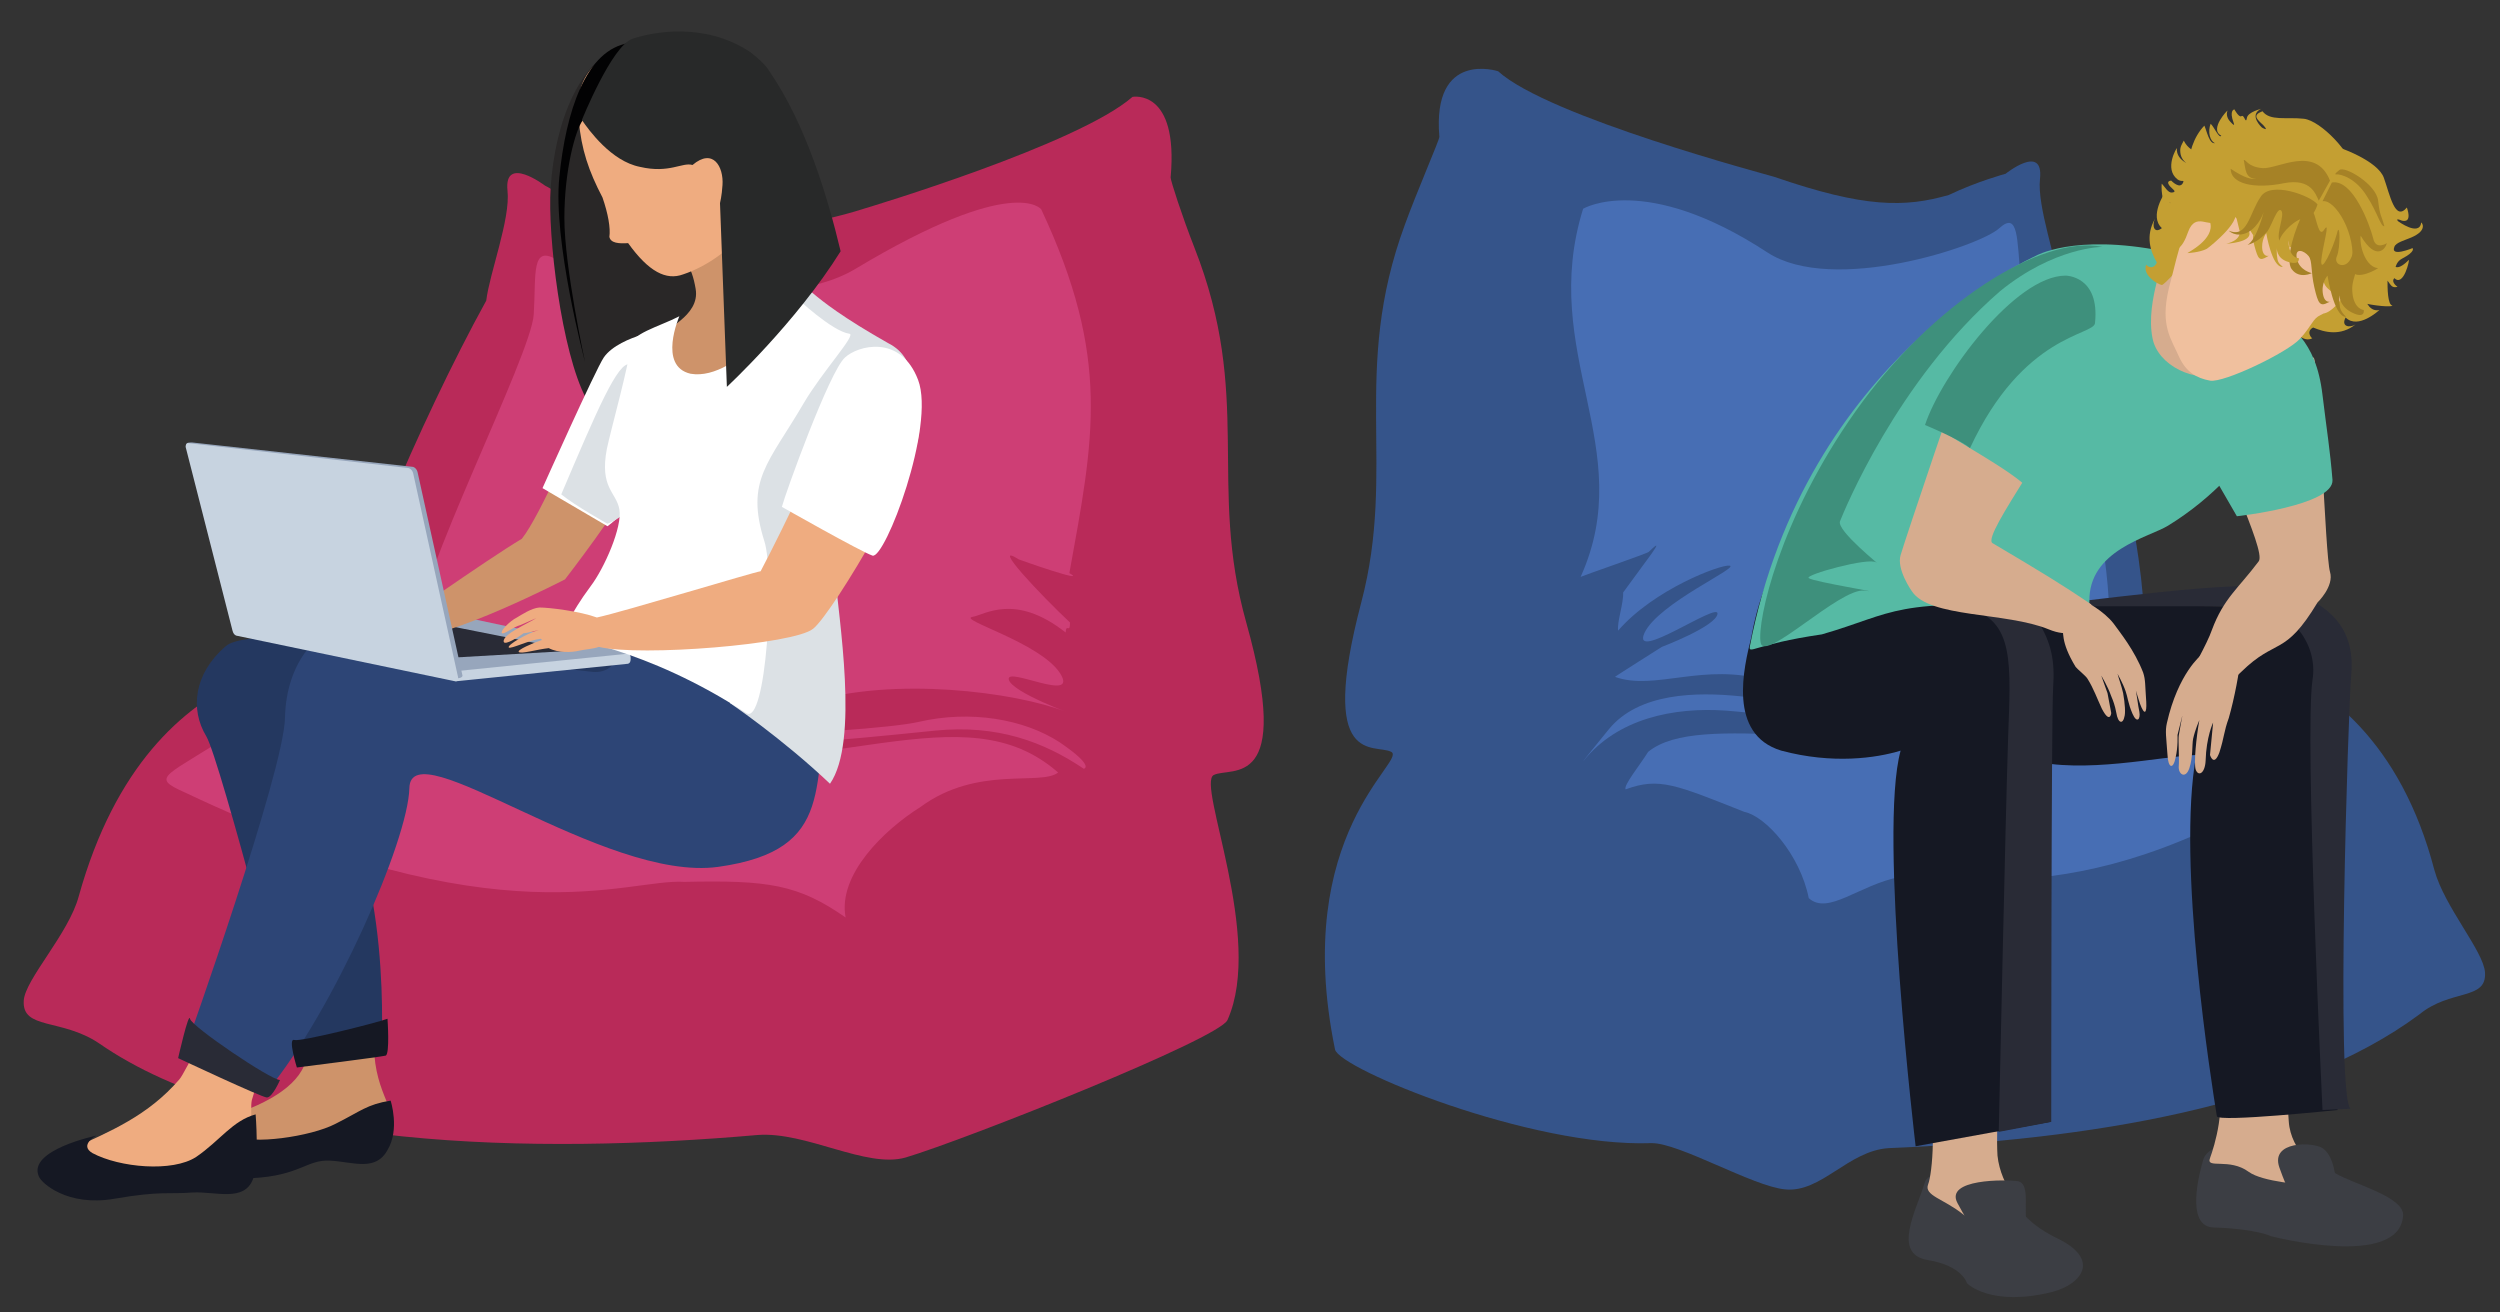 <svg version="1.2" baseProfile="tiny" id="Layer_1" xmlns="http://www.w3.org/2000/svg" xmlns:xlink="http://www.w3.org/1999/xlink" viewBox="0 0 400 210"><rect x="0" y="0" width="400" height="210" fill="#333333" stroke="none"/><path fill="#35548a" d="M397.6 155.6c-.2-3.4-6.5-10.5-8.1-16.4-10.8-41.2-47.3-35.4-46.6-38.7.9-5.1-3.6-35.9-13.4-54.7-.4-4.2-3.6-12.8-3.1-17.2.6-5.7-5.5-.8-5.5-.8s-4.5 1.2-9.1 3.4c-7 2-13.4 2.1-27.9-2.9-.9-.3-36.2-9.6-44.2-16.9.0.0-10.6-3.5-9.4 10.5.0.5-3.7 9-5.5 14-8.7 23.5-1.3 38.9-7 60.5-7 26.6 2.2 22.5 4.8 23.9 2.6 1.4-16.1 13-9 47.6.6 3.1 31.3 15.7 50.6 15 4.4-.1 16.2 6.9 21.4 7.4 5.8.6 10.1-6.2 16.6-6.6 31.6-1.3 65-6.6 84.9-21.4C392.1 158.2 397.9 160.1 397.6 155.6z"/><path fill="#476eb4" d="M263.7 120.3c-1.3 2.1-4 5.4-3.6 6 5.4-2 8.1-.7 19 3.6 3.4.7 8.9 6.8 10.3 13.8 3.1 2.8 8-2.1 14.6-3.4 6.5-1.3 30.1 7.7 67.8-18.4 4-3-.1-3.3-8.6-9.8-6.8-6.3-15.7-2.9-18.1-3.2-3.9.4-4.7 3.5-20.9 6.8C296.7 121.4 272 113.5 263.7 120.3z"/><path fill="#476eb4" d="M253.4 121.7c5.4-6.7 14.3-8.6 22.8-8s57 7.6 65.3-12c-3.7 3-7.2 4.7-12.7 7.4-10.3 5-43.2 3.2-50.4 2.3-6.9-.7-16.2-.6-21 5.3C252.5 122.7 253.4 121.7 253.4 121.7z"/><path fill="#476eb4" d="M323.3 44.3c-.6-5.9-.3-10.6-3.4-7.8-3.1 2.9-26.7 10.7-37.1 3.9-19.7-12.9-29.5-7-29.5-7-7.2 23.1 8.9 38.3-.4 58.9.1-.1 10.8-3.8 10.9-4 3.3-3.2-.8 1.9-4.1 6.5.1 1.7-1 4.7-.8 6.1 5.7-6.6 16.4-10.6 17.8-10.4 1.9.2-11.4 6-13.6 10.8-2.1 4.8 11.9-5.1 11.7-3.1s-8.9 5.3-8.9 5.3-7.6 4.8-7.5 4.8c6.4 2.3 14.2-2.4 24.3.6 9.1 2.9 55 1 54.8-10.5C336.8 73.3 323.9 50.2 323.3 44.3z"/><path fill="#b92a59" d="M3.8 160.1c.2-3.4 7.2-10.7 8.8-16.7 11.7-42 43.3-36.8 42.6-40.2-1-5.2 12-35.9 22.6-55.1.5-4.3 3.9-13.1 3.4-17.6-.6-5.8 6-.8 6-.8s2.1 1 5.6 3.7c9.6 4.5 29.5 5.1 45.4.0 1-.3 34.3-10.3 43-17.9.0.0 7.4-1.4 6.1 12.9.0.5 1.8 6.1 3.8 11.2 9.4 23.9 2.1 37.9 8.3 60 7.6 27.1-2.4 23-5.2 24.4-2.8 1.4 8.1 26 2.2 39.2-1.3 3-41.8 19.1-51.5 22-6.3 1.8-15.9-4.2-23.7-3.6-35.4 3.1-80.8 2.4-105.4-14.7C9.8 162.9 3.5 164.8 3.8 160.1z"/><path fill="#ce3e75" d="M169.3 123.6c-2.8 2.2-12.9-1.2-22 5.5-5.9 3.7-13.3 10.9-12 17.7-7.6-5.3-12.4-6-25.8-5.7-9.2-.6-29.6 9.6-79.9-14.3-5.9-2.6-2.9-2.5 8.2-9.9 8.7-7.1 18.1-7.1 21.6-7.6 5.6.1-9.6 8.5 35.9 12.4C133.6 125 154.1 110.3 169.3 123.6z"/><path fill="#ce3e75" d="M173.4 123c-6.4-4.3-13.8-7.1-23.8-6.1-10.2 1-79.8 8.9-89.7-4.3 4.5 1.9 8.5 2.9 15.2 4.3 12.2 2.8 63.7.5 71.9-1.4s16.8-.5 22.6 3.3C175.3 122.7 173.4 123 173.4 123z"/><path fill="#ce3e75" d="M66.3 102.2c-.5 12.2 51.3 14 63.2 10.2 13.4-4.2 32.9-1.7 41.1 1.5 1.9.7-8.8-3.1-9.2-5.2-.4-2.1 11.3 3.9 8.2-1-3.2-4.9-16.5-8.6-14-9 1.9-.3 6.8-3.9 14.9 2.5.1-1.6.7.3.7-1.6-4.7-4.4-12.9-13.1-8.2-10.1.2.1 11.3 4 8.1 2.2 3.9-21.6 6.7-34.3-4.5-58.2.0.0-4.2-5.8-29.7 9.5-13.4 8.1-43.2 1.4-47.6-1.3-4.4-2.8-3.5 2.2-3.9 8.6C85 56.9 66.7 92.3 66.3 102.2z"/><path fill="#ce936a" d="M43.1 134.2c1.3 2.6 6.3 32.3 6 34.7-.6 4.4-5.9 7.6-12.6 9.7-2.9 3-5.9 4.1-.4 5.3 4.8 1 25.1 1.1 26-1.1 2.3-4.8-1.6-6.5-2.2-14-.7-8.4-.6-21.9-4.2-34.2C53.5 127.3 41.8 131.6 43.1 134.2z"/><path fill="#151823" d="M62.5 176.1c-3.8.6-4.8 1.7-8.8 3.7-4 2.1-13.7 3.4-15.8 1.9-2.1-1.5-1.3-3.2-1.3-3.2s-8.3 2.5-8.7 5.5c-.2 1.2 5 5 12.5 4.5 7.6-.4 8.7-3 12.4-2.8 3.7.2 7.3 1.8 9.2-1.7C64 180.7 62.5 176.1 62.5 176.1z"/><g><path fill="#d6ac8e" d="M56.1 100.7c-.4 1.1-1.7 2.8-.8 2.5.8-.2.8-.8 1.7-1.3.8-.4 2.4-2.3 2.4-2.3s-3.5 3.2-2.9 3.6 3.6-2.3 3.6-2.3-2 2-1.6 2 1.3-.4 2.3-1c.9-.5 5.5-1.3 4.7-2.1-.8-.8-2.6-2.1-5.2-1.5C57.8 99.2 56.1 100.7 56.1 100.7z"/><path fill="#f0c09e" d="M69.7 98.3C66 98.4 60.4 97 59 97.6c-1.5.6-3.6 2.3-3.6 2.3s-2.7 3.4-1.5 3.5 2.1-2.4 2.7-2.8c.7-.3 2.6-1.1 2.6-1.1l3.9.3s-4.7.7-4.7 1.5c.1.7.4.7 2.2.5 1.7-.1 3.2.8 4.8.7 2.3-.1 3.2-2 3.2-2l1.8-2.2H69.7z"/></g><path fill="#243860" d="M94.6 102.1c-2.9 3-8.5 4.2-8.5 4.2s-44.8-7.4-50-2.9c-5.1 4.4-5.7 10.1-3.1 14.4 2.2 3.6 14.8 52.4 14.8 52.4l13.2-1.9s2-30.2-9.3-44.6c-2.3-3 49.3 3.4 53.7-1.2 4.4-4.4 5.4-14.7 5.4-14.7L94.6 102.1z"/><path fill="#efac80" d="M48.6 126.7c1.6 2.5-18.2 44.2-19.9 46-5 5.8-11 8.3-17.4 11.2-1.9 4.8-.2 5.1 5.5 5.6 4.9.4 21.5.5 22.3-1.7 1.8-5 .8-10.2 1.2-11.8 5.8-20.1 18.1-28.8 18.1-45.3C58.4 123 47 124.2 48.6 126.7z"/><path fill="#151823" d="M40.9 178.3c-3.7 1-5.7 4.2-9.5 6.8-3.8 2.5-12.3 1.7-16.6-.6-2.2-1.3.6-2.8.6-2.8s-11 2.3-9.2 6.5c.4 1.1 4.6 4.9 12.1 3.6s8.8-.7 12.5-1c3.7-.2 8.3 1.6 9.7-2.2C41.5 185.6 40.9 178.3 40.9 178.3z"/><path fill="#2d4576" d="M132.7 109.9c-3 15.3 1.5 26.1-17.8 28.8-18.3 2.5-49.2-22.2-49.4-12.6-.2 8.4-12.1 35.5-22.6 48.3l-13.1-7s15.7-44.1 15.8-52.6c.2-9 5.5-14.7 10.6-14.7 3.7.0 26.1 6.2 38.6 7.4 4.7.4 4.4-5.2 5.2-5.6C102.7 100.5 132.7 109.9 132.7 109.9z"/><path fill="#292b36" d="M44.8 172.8c-1.5.0-14.2-8.6-14.4-9.8s-1.9 6.3-1.9 6.3 13.4 6.3 14.2 6.3C43.6 175.6 44.8 172.8 44.8 172.8z"/><path fill="#151823" d="M62 163c-1.9.7-13.9 3.7-14.9 3.4-1.1-.4.4 4.4.4 4.4s13.5-1.7 14.2-1.9C62.4 168.7 62 163 62 163z"/><path fill="#292727" d="M100.7 6.7c-7.9 2.4-11.9 12.6-12.6 23.4-.5 7.5 1.7 26.2 5.7 33.7 4.9-5.2 24.4-14.7 24.4-14.7L100.7 6.7z"/><path fill="#ce936a" d="M102.9 35.4c6.7 4.8 7.8 7.3 8.4 10.8.8 4.5-5.5 6.5-5.5 7.8.1 4.5 6.7 13.8 12.6 9.3 5.2-3.9 8.3-19.1 11.9-20.7-3-2.5-11.9-15.9-11.4-25.4C119.5 7.7 102.9 35.4 102.9 35.4z"/><g><path fill="#efac80" d="M105.5 6.2c9.6-2.2 17.7 1.1 19 13.6 1.2 12.6-7.4 21.5-15.2 24.1-2.7 1-5.5-.4-8.8-5-1.5.1-2.8.0-3-1 .2-1.4-.2-3.7-1.1-6.3-2.2-4.2-3.4-7.7-3.8-12.4C91.4 9.2 99.5 7.6 105.5 6.2z"/></g><path fill="#020203" d="M93.2 19.3c-1.1 1.5-2.9 7.8-2.9 15.6s3.3 23 3.3 23-5.2-19.5-4.1-29.6c1-10.2 4.2-20.5 11.2-21.4-4.8 8.2-7.5 12.4-7.5 12.4z"/><path fill="#dce1e5" d="M145.5 64c.4 5.2-12.7 18.6-12 26.9s4 27.7-.7 34.5c-7.7-7.3-16-12.9-16-12.9s-.6-34.6 4.5-44.2c3.3-6.2 2.9-20.3 6.2-22.3 1.9-1.2.1.7 14.6 8.9C147.5 57.6 145.5 64 145.5 64z"/><path fill="#97a6bc" d="M40.1 101.3c-.2.1-.1.2.1.2l32 6.2c.2.1.8.1 1.2.0l26.8-2.4c.8-.1.5-.8.1-1l-32.8-7c-.3-.1-3.7.3-4 .4L40.1 101.3z"/><polygon fill="#292b36" points="91.8,104.1 69.1,99.6 54.7,101.1 71,105.3"/><path fill="#c7d3e0" d="M72.4 108.1c0-.3.1-.7.4-.7l27.6-2.8c.3.0.5.2.5.6v.3c0 .3-.1.6-.4.7L73 109c-.2.0-.5-.2-.5-.6V108.1z"/><path fill="#ce936a" d="M83.5 86.2c3-3.8 8.8-17.5 10.6-21.4 2.2-4.7 4.9-9.7 7.5-9.2.0.0 2.3 15.1-.1 20.8-1.9 4.4-11.1 16.3-11.1 16.3s-18.6 9.6-25 9.3c-1.5-.1-2.9-1.6-2.9-1.6s15.3-10.8 21-14.2z"/><path fill="#fff" d="M102.6 53.6c-1.7.5-4.7 1.7-6 3.6s-9.8 20.9-9.8 20.9l10.4 6.1s4.4-3.2 4.7-6C102 75.6 102.6 53.6 102.6 53.6z"/><path fill="#dce1e5" d="M100.8 58.3c-1.9-.6-5.3 7.4-11 20.8 2.2 1.8 7.4 4.7 7.4 4.7s3.3-1.2 3.3-3.2C100.5 78.4 100.8 58.3 100.8 58.3z"/><path fill="#fff" d="M108.7 50.6c-3.3 1.7-7.9 2.8-7.9 5s-3 12.9-3.7 16.2c-1.2 6.3 1.5 6.9 2 9.7s-2.4 9.4-4.6 12.3c-3.3 4.4-4.8 8.1-4.8 8.1s13.7 1.7 29.7 12.2c3.2 2.1 4.6-22.2 2.9-27.5-3.1-9.8.7-12.5 6.3-22.1 3-5.1 8.5-11 7.3-11.1-2.8-.4-8.5-5.8-8.5-5.8s-9.2 13.5-16.9 12.2C105.2 58.6 108.7 50.6 108.7 50.6z"/><path fill="#282929" d="M123.1 11.4c-.6-1.1-2.2-2.4-3.1-3.1-7.3-4.8-15.5-3.2-18.8-2.1s-8.1 13-8.1 13c1.1 1.6 4.7 6.6 9.3 7.5 4.7 1.1 6.8-.8 8.4-.3 3.3-2.8 5 .3 4.8 3.2-.1 1.7-.4 2.9-.4 2.9l1.1 29.4s11.1-10.3 18.2-21.7C132.4 31.4 128.9 19.8 123.1 11.4z"/><g><path fill="#97a6bc" d="M37.9 100.7c.1.4.3.7.6.7l34.3 7.1c.3.1 1.2.0 1.2-.4l-7.2-32.6c-.1-.4-.4-.7-.7-.8l-35.3-3.9c-.3.0-1.1-.1-1 .5l8.1 29.4z"/><path fill="#c7d3e0" d="M37.2 100.9c.1.4.3.7.6.8l35 7.3c.3.1.5-.2.5-.6l-7.2-32.7c-.1-.4-.4-.7-.7-.8l-35.3-4c-.3.0-.4.3-.4.6L37.2 100.9z"/></g><g><path fill="#efac80" d="M134.4 64.2c-2.1 5.7-8.8 19.8-12.7 27.2-1 .1-22 6.5-26.2 7.4-2.7-1-7.6-1.6-9.2-1.6-1.3.1-2.9 1.2-3.6 1.6-1.2.6-2.7 2.2-2.4 2.5s1.8-1 3-1.3l2.5-1.1c-1.2.8-5.5 2.6-5.2 3.8.2.6 2.4-.8 3.2-1.4.1.1 2.4-.5 2.4-.5-1.8.5-5.1 2.4-4.8 2.8.3.3 3.3-1.2 5.1-1.4.1.1.2.1.2.2-1.5.5-4 1.6-3.7 1.9.3.4 2.9-.4 4.8-.6 1.5.8 3.7.7 4.9.4.9-.2 2.4-.3 3.1-.6 6.7 1.6 31.3-.4 34.3-2.9 3.1-2.4 18.4-28 16.9-32.7C143.8 58.2 135.1 62.2 134.4 64.2z"/></g><path fill="#fff" d="M135.2 57.2c-2.5 2.2-9.6 21.9-10.1 23.9.0.0 12.5 7.1 14.5 7.8 2 .6 10.1-20.7 7.3-28.1S137.2 55.3 135.2 57.2z"/><path fill="#d6ac8e" d="M350.3 38.7c-1 1.1-2.8 5.1-6.3 4.7s-3.5-.4-3.5-.4-4.8 13.8.2 17.6 12.9 5.5 14.1 2.4c1.3-3.1 3.7-12 3-13.1-.5-1.3-7.5-11.2-7.5-11.2z"/><path fill="#3c3e44" d="M365 183.5c2.3 3.1 4.9 2 8.8 4.3 2.9 1.7 10.9 3.7 10.7 6.7-.6 8.6-21.1 3.3-21.1 3.3s-2.4-1.2-9.2-1.4c-4-.1-2.9-6.6-1.7-10.8C353.8 181.3 365 183.5 365 183.5z"/><path fill="#d6ac8e" d="M354.6 172.2c1.7 4.8-.3 11.2-1 13.1-.7 1.8 3.1-.1 6.2 2.2 2.2 1.6 8.8 2.1 10.5 2.1s.8-2.2.8-2.2-4.6-3.1-4.9-8c-.4-5-.5-13.8-.5-14.6C365.7 164.2 354.6 172.2 354.6 172.2z"/><path fill="#3c3e44" d="M373.8 191c.1-2.8-.5-6.2-2.2-7.3-1.5-1-8.4-1.2-6.9 3.1 1.5 4.2 1.7 3.9 2.5 4C368 190.9 373.8 191 373.8 191z"/><path fill="#3c3e44" d="M321.3 191.2c1.9 2.6 3.6 4.9 8 7 6.7 3.3 3.9 7.2-.9 8.5-10 2.5-13.7-1.4-13.7-1.4s-.7-2.8-6.3-3.7c-5.7-1-1.8-7.9-.5-12.2C308.9 185.1 321.3 191.2 321.3 191.2z"/><path fill="#d6ac8e" d="M308.2 174.3c1.7 4.8 1 13.4.3 15.2-.7 1.8 2.5 2.3 5.6 4.8 2.2 1.6 6.2.7 7.9.7s2-1.2 2-1.2-3.9-3.9-4.4-8.9c-.3-5 .5-13.6.5-14.4C320.2 169.8 308.2 174.3 308.2 174.3z"/><path fill="#3c3e44" d="M324.2 195.5c-.3-2.8.5-6.1-1.3-6.5-2-.3-11.8-.4-9.7 3.5s2.6 4.3 3.3 4.2C317.3 196.6 324.2 195.5 324.2 195.5z"/><path fill="#151823" d="M280.2 102s2.1-12.9 6.9-13.6c2.9-.4 21.2 2.2 35.3 11 8.8 5.4.9 18.6.7 22.2-.3 5.5 4.9 57.9 4.9 57.9l-21.5 3.9s-6-50.3-2.4-63.3c-3.9 1.2-10.9 2.2-19.1.0C276.4 117.5 279 106.8 280.2 102z"/><path fill="#151823" d="M320.5 100.4s-.6-2.6 4.2-3.3c2.9-.4 40.3-.4 43.2.7 4.1 1.4 3.5 7.5 4 9.8 1.6 6.6 2.1 70 2.1 70s-19.1 2-19.3 1c-.8-4.9-6.5-40.6-3.3-57.8-5.7.2-18 3.1-26.7.8C313 118.6 319.3 105.1 320.5 100.4z"/><path fill="#292b36" d="M315.1 95.8c2 .3 8.7-.1 11 3.6 2.1 3.5 2.7 6.2 2.4 10.7-.3 4.4-.3 69.4-.3 69.4l-8.4 1.6s1.1-51.4 1.5-63.1 1.1-18.8-6.5-20.7C312.3 96.7 315.1 95.8 315.1 95.8z"/><path fill="#292b36" d="M324.8 97c5.2-.1 35.9-5 41.6-2.6 5.7 2.3 10.5 5.6 9.8 13.5-.5 5.7-2.5 68.1-.1 69.5l-4.5.2s-2.9-60-1.6-68.8c1-6.2-4.1-11.8-9.8-11.8C354.6 97 324.8 97 324.8 97z"/><g><path fill="#56baa4" d="M334.3 96.3c-.2-8.3 9.5-10.3 12.6-12.2 14.8-9.1 19.7-23.5 19.9-23.6.0.0-5.9-2.1-10.5-.7-5.2 1.7-11.1-1.4-11.9-5.7-1.2-6 2.5-13.6 1.8-13.9-14.5-2.9-20.6.8-20.6.8s-36.7 16.3-45.6 62.3c-.3 1.6.5-.2 11.5-1.8 11.8-3.4 11.4-6 37.1-4.1C328.4 97.7 334.3 99.5 334.3 96.3z"/></g><g><g><path fill="#d6ac8e" d="M352.2 104.8s-3.7 2.9-5.5 10.9c-.3 1.3-.1 2.2.1 5.1.1 2.1.9 2.4 1.3.4.4-1.7.3-3.6.3-3.6l.8-3.2s-.5 2.6-.6 3.3c-.1.6.1 3.9.0 4.9-.1 1.3 1.1 2.1 1.7.3.6-1.8.4-3.7.6-4.7.3-1.4 1-3 1-3-.5 2.8-.9 6.8-.6 7.9.4 1.2 1.5.7 1.6-1.4.1-3.8 1.2-6.1 1.2-6.1l-.5 5.2s.6 2 1.5-.4c.8-2.5.7-3.3 1.5-5.5.9-3.1 1.8-7.9 1.8-9.2C358.5 104 354.9 104.3 352.2 104.8z"/></g></g><path fill="#d6ac8e" d="M370.2 57.2c.9 1.7 1.8 31.6 2.6 34.3.7 2.3-2 4.9-2 4.9-5.3 8.8-6.6 5.6-12.2 11.1-5 4.9-8.3.5-8.3.5s2.9-5.1 3.6-7.2c1.9-5.1 4.2-6.6 7.5-11 1.3-1.8-7.3-18.1-6.7-22.7C355.1 62.5 370.2 57.2 370.2 57.2z"/><g><g><path fill="#d6ac8e" d="M333.6 96.2s3 1.5 4.6 3.6c1 1.4 3.3 4.2 4.7 7.8.4 1.2.3 2 .5 4.7.1 1.9-.3 2.2-1 .3-.5-1.5-1-3.3-1-3.3l-.9-2.5s.9 2.4 1.1 3.1c.2.5.5 3.2.7 4 .2 1.2-.4 1.9-1.1.3-.7-1.6-.8-2.8-1.1-3.6-.4-1.2-1.3-2.8-1.3-2.8.3 1.1.6 1.8.9 3.1.3 1.7.4 3.2.2 3.8-.2 1.1-1 1.2-1.3-.7-.2-1.1-.5-1.9-.8-2.6-.6-1.7-1.6-3.3-1.6-3.3l1 2.8.6 3.2s-.2 1.8-1.5-.7c-.8-1.7-1.3-3.2-2.3-4.8-.3-.5-1.6-1.5-1.9-1.9-2.5-4.1-1.9-5.7-2.1-6.9C329.8 98.1 331 96.1 333.6 96.2z"/></g></g><path fill="#d6ac8e" d="M315 57c-.9 1.7-10.1 29.1-10.9 31.8-.7 2.3 1.8 5.8 1.8 5.8 2.8 4.3 15.1 3.3 21.9 6.1 6.3 2.6 6.8-4 6.8-4-4.9-3.3-7.7-5-15.8-9.8-1.9-1.2 12.2-19.1 11.8-23.8C330.2 58.6 315 57 315 57z"/><path fill="#56baa4" d="M349.7 68.4l13.4-20.3c3.2 4.7 7.4 5.8 8.5 15.1.7 5.8 1.2 8.7 1.6 13.6.2 4.1-15.3 5.8-15.3 5.8L349.7 68.4z"/><path fill="#c49f32" d="M380.7 49.6c-2.7.6-3.1-5-3.6-7.5s-10.8 9.2-10.6 9.9 2 3 3.5 2.1c0 .2-1.2-1 .1-1.7 1.9.8 4.4 1.4 6.8-.5-.9.6-2.4.4-1.6-1.1C377.3 52.8 380.7 49.6 380.7 49.6z"/><path fill="#c49f32" d="M346.4 30.8c-.3 2.8 5.2 2.5 7.8 2.8 2.6.2-7.6 12-8.3 12-.7-.1-3.2-1.6-2.5-3.3-.2.0 1 1.2 1.7-.3-1-1.7-1.9-4.2-.3-7-.5 1-.2 2.5 1.1 1.5C343.8 34.6 346.4 30.8 346.4 30.8z"/><path fill="#f0c09e" d="M375.8 45.1c-.6 2.6-2.4 4.4-3.5 4.9-1 .4.2-.2-1 .4-1.3.6-1.3 1.6-3.3 3.8-2 2.2-12.2 7.1-14.4 6.7s-3.8-1.4-4.9-3.7c-1.3-3-3.1-5-1.7-11 1.6-6 3-14 7.4-16.2s15.2-5.5 19.6 2.9C378.3 41.3 375.8 45.1 375.8 45.1z"/><g><path fill="#c49f32" d="M360.2 21.3c-2.9.1-3.5-.4-5 1.8-1.5 2.1-4.6 1.8-5.8-.6-.4.8-.7 1.1-.5 2.2.4 1.7 2.2 1.9 2.2 1.9s-3-.7-2.8-2.9c0-.1-2.1 3.3.1 5 .7.5 1.1.0.9.5-.5 1.2-1.9-.3-1.9-.3s-1.3.0.3 1.4c.6.5-.2.5-.2.5-.6.1-1.2-1-1.6-1.4-.1-.2-.2 4 1.3 3 .4.5-.3 1-.7 1.2.7.3.9.0 1.6-.5-.2.8-1.2 6.1-2.1 6 2 1.9 3.2.6 4.1-2 1.2-3.3 3.5-.5 4.4-1.8.8-1.3 3.8-9 4.9-8.5C360.5 27.1 360.2 21.3 360.2 21.3z"/></g><path fill="#c49f32" d="M371.8 22.8c3 .8 8.6 3 9.6 5.6 1 2.8 1.8 7.1 3.7 4.8.8 2.4-.4 2.2-.8 2.1-1.2-.5-.6.1-.6.1s3.4 2.5 3.7.2c0-.1 1.2 1.2-1.6 2.4-.9.4-2.5.8-2.7 1.5-.7 1.7 2.9.2 2.9.2s.6.5-1.7 1.7c-.8.4-1 1.3-1 1.3.6.3 1.6-.6 2.1-1.1.2-.2-.8 4.4-2.3 2.9-.5.5.1 1.1.5 1.4-.9.2-1-.2-1.6-1 0 1.1.0 3.9.8 4-.5.5-9.7-.7-10.9-3.5-1.1-2.8-4.1-7.1-4.7-8.7-.5-1.6-.3-3.1-1.5-2.9C364.9 34.1 371.8 22.8 371.8 22.8z"/><path fill="#c49f32" d="M376 26.5c.4-1.7-4.6-7.2-7.4-7.5-2.8-.3-5.4.4-6.6-1.2-1.6.6-1 1.2.1 2.2 1.1 1.2-.2.4-.2.4s-2.2-2-.1-3c.1.0-2.2.5-2.3 1.5-.2 1.1-.4-.7-.9-.3-.4.2-1.1-1.1-1.1-1.1s-.9.1-.1 2.2c.3.8-.7-.4-.7-.4-.4-.5-.5-1.1-.3-1.6.1-.2-3 3-1 4-.3.6-1.2-1.5-1.7-1.9-.5 1.3-.1 2.8.7 3.1-.9.2-1.3-1.9-1.7-2.8-3.5 3.6-3.2 10.9-.3 11.3s7.2 5.7 8.7 5.9c.7.0-.7-.7 1.7-1.1 2.7-.4 3.5 2.6 3.5 3.3C366.5 40.8 376 26.5 376 26.5z"/><path fill="#a68226" d="M368.6 33.9c-1.3 2.4-3.1 7.7-1.9 9.2 1.2 1.6 3.2.6 3.2.6s-2-.4-2.4-2.3 1.2-1.3 1.9-.4c.6.8.3 2.4.9 5s.9 3.1 2.2 2.4c1.2-.6-.4.7-.8-1.2-.4-1.9.7-3.1.7-3.1s1 6.5 2.9 6.6c.2.0-.7-.6-.9-1.5-.2-1.2-.1-2.2-.1-2.2s-.2 1.9 2 3 1.9-.4 1.9-.4-1.5-.1-1.8-2.6c-.3-2.6 1-2.9.4-5.5s.1-1.4-.8.1c-.9 1.5-2.7.7-2.1-.6s.5-5.9.0-3.6c-.6 2.3-2.6 6.6-2.5 4.3.2-2.3 1.5-6.5.5-5-.9 1.5-1.2-1.6-1.8-2.8C369.7 32.9 368.6 33.9 368.6 33.9z"/><path fill="#c49f32" d="M358.3 30.6c-1.2 2.3-.6 3.6.0 6.2.1.2.4 1.6-2.1 2.2.0.0 4.1-.2 3.7-1.8-.3-1.6-.1-.6.4.1s-.1-.1.4 2c.6 2.2.8 2.5 2 1.8 1.1-.7-.3.6-.7-1-.3-1.6.6-2.8.6-2.8s.9 5.5 2.6 5.4c.2.0-.7-.4-.8-1.2-.2-1-.1-1.9-.1-1.9s-.2 1.7 1.8 2.3c2 .6 1.7-.6 1.7-.6s-1.3.1-1.6-2.1 1-2.6.4-4.9c-.5-2.2.1-1.3-.7.2-.8 1.4-2.5 1-2-.3s.5-5.2.0-3.1c-.5 2.1-2.5 6-2.3 4s1.5-5.8.5-4.3c-.8 1.4-2 1.6-2.5.6C359.3 30.6 358.3 30.6 358.3 30.6z"/><path fill="#c49f32" d="M355.1 26.7c-1.3 2.4-.2 5.6 2.1 6.8 2.2 1.3-3.5 5.9-4.1 6.3-1.1.6-3.1.7-3.1.7-.2.0 4.5-2.2 3.6-5-.3-2-5.6-5.2-3.1-7-.8.7.2 1.5 1.8 1.2C350.9 27.8 355.1 26.7 355.1 26.7z"/><path fill="#56baa4" d="M311.2 69.2c2.9 2.1 14.2 8 14.2 10.4 8-9.6 16-20 14.2-26.1s-5.9-9.3-9.3-7.6C326.9 47.4 311.2 69.2 311.2 69.2z"/><path fill="#3e907c" d="M330.5 44.1c-8.1.0-19.9 16-22.5 23.9.0.0 5.6 2.3 7.2 3.7 8.5-18.3 19.8-18 20-20C336 44.1 330.5 44.1 330.5 44.1z"/><path fill="#3e907c" d="M336.4 39.5c-9.8-2-27.3 9.1-39.5 26.3s-15.8 33.6-15.2 37c.5 3.4 12.7-8.8 16.6-8.3 3.8.5-8.1-1.4-8.9-2-.8-.5 9.7-3.4 10.8-2.5 1.1.8-6.4-5.1-5.8-6.6.6-1.5 9.1-22.5 25.6-36.8C328.7 39.5 336.4 39.5 336.4 39.5z"/><path fill="#a68226" d="M371.6 32.2c2-.4 5.5 5.3 4.7 10.2-.4 2.8 3.2 1.2 4.2.5-1.8-.1-3-3.1-2.8-5.2 2.5 4.2 4 2.1 4.2 1.2.0.0-1.8 1.2-2.2-.8-.5-2-3.2-9.5-6.6-8.9L371.6 32.2z"/><path fill="#a68226" d="M373.7 27.9c.9-.1 3.3.7 5 3.5 1.7 2.6 2.2 4.9 2.8 4.8-.5-1.9-.7-1.5-1-4.1s-5.3-5.6-6.2-4.9S373.7 27.9 373.7 27.9z"/><path fill="#a68226" d="M371 32.1c-.5-1-1.2-3.6-5.5-2.8-4.9 1-8.6.1-8.6-2.3 2.4 1.6 3.4 1.7 4.1 1.6-1.8.0-1.7-1.6-2-3 .4-.1.6 1.1 3 1.3s8.5-3.8 10.8 2C371.6 31.1 371 32.1 371 32.1z"/><path fill="#a68226" d="M370.8 32.7c-1.1-1.4-7.5-3.8-9.1-1.2-1.8 2.6-2.1 6.7-5.1 5.4.0.0 1.1 1.2 3 .3 1.9-1 2.6-3.3 2.6-3.3s-1.1 4.4-2.6 5.3c1.6-.5 2.4-1.3 3.2-2.2.7-1 1.6-4 2.2-3.3.6.7-.8 3.5-.3 4.8.3-1.3 2.8-3.7 4.2-3.6C370.2 34.9 370.8 32.7 370.8 32.7z"/></svg>